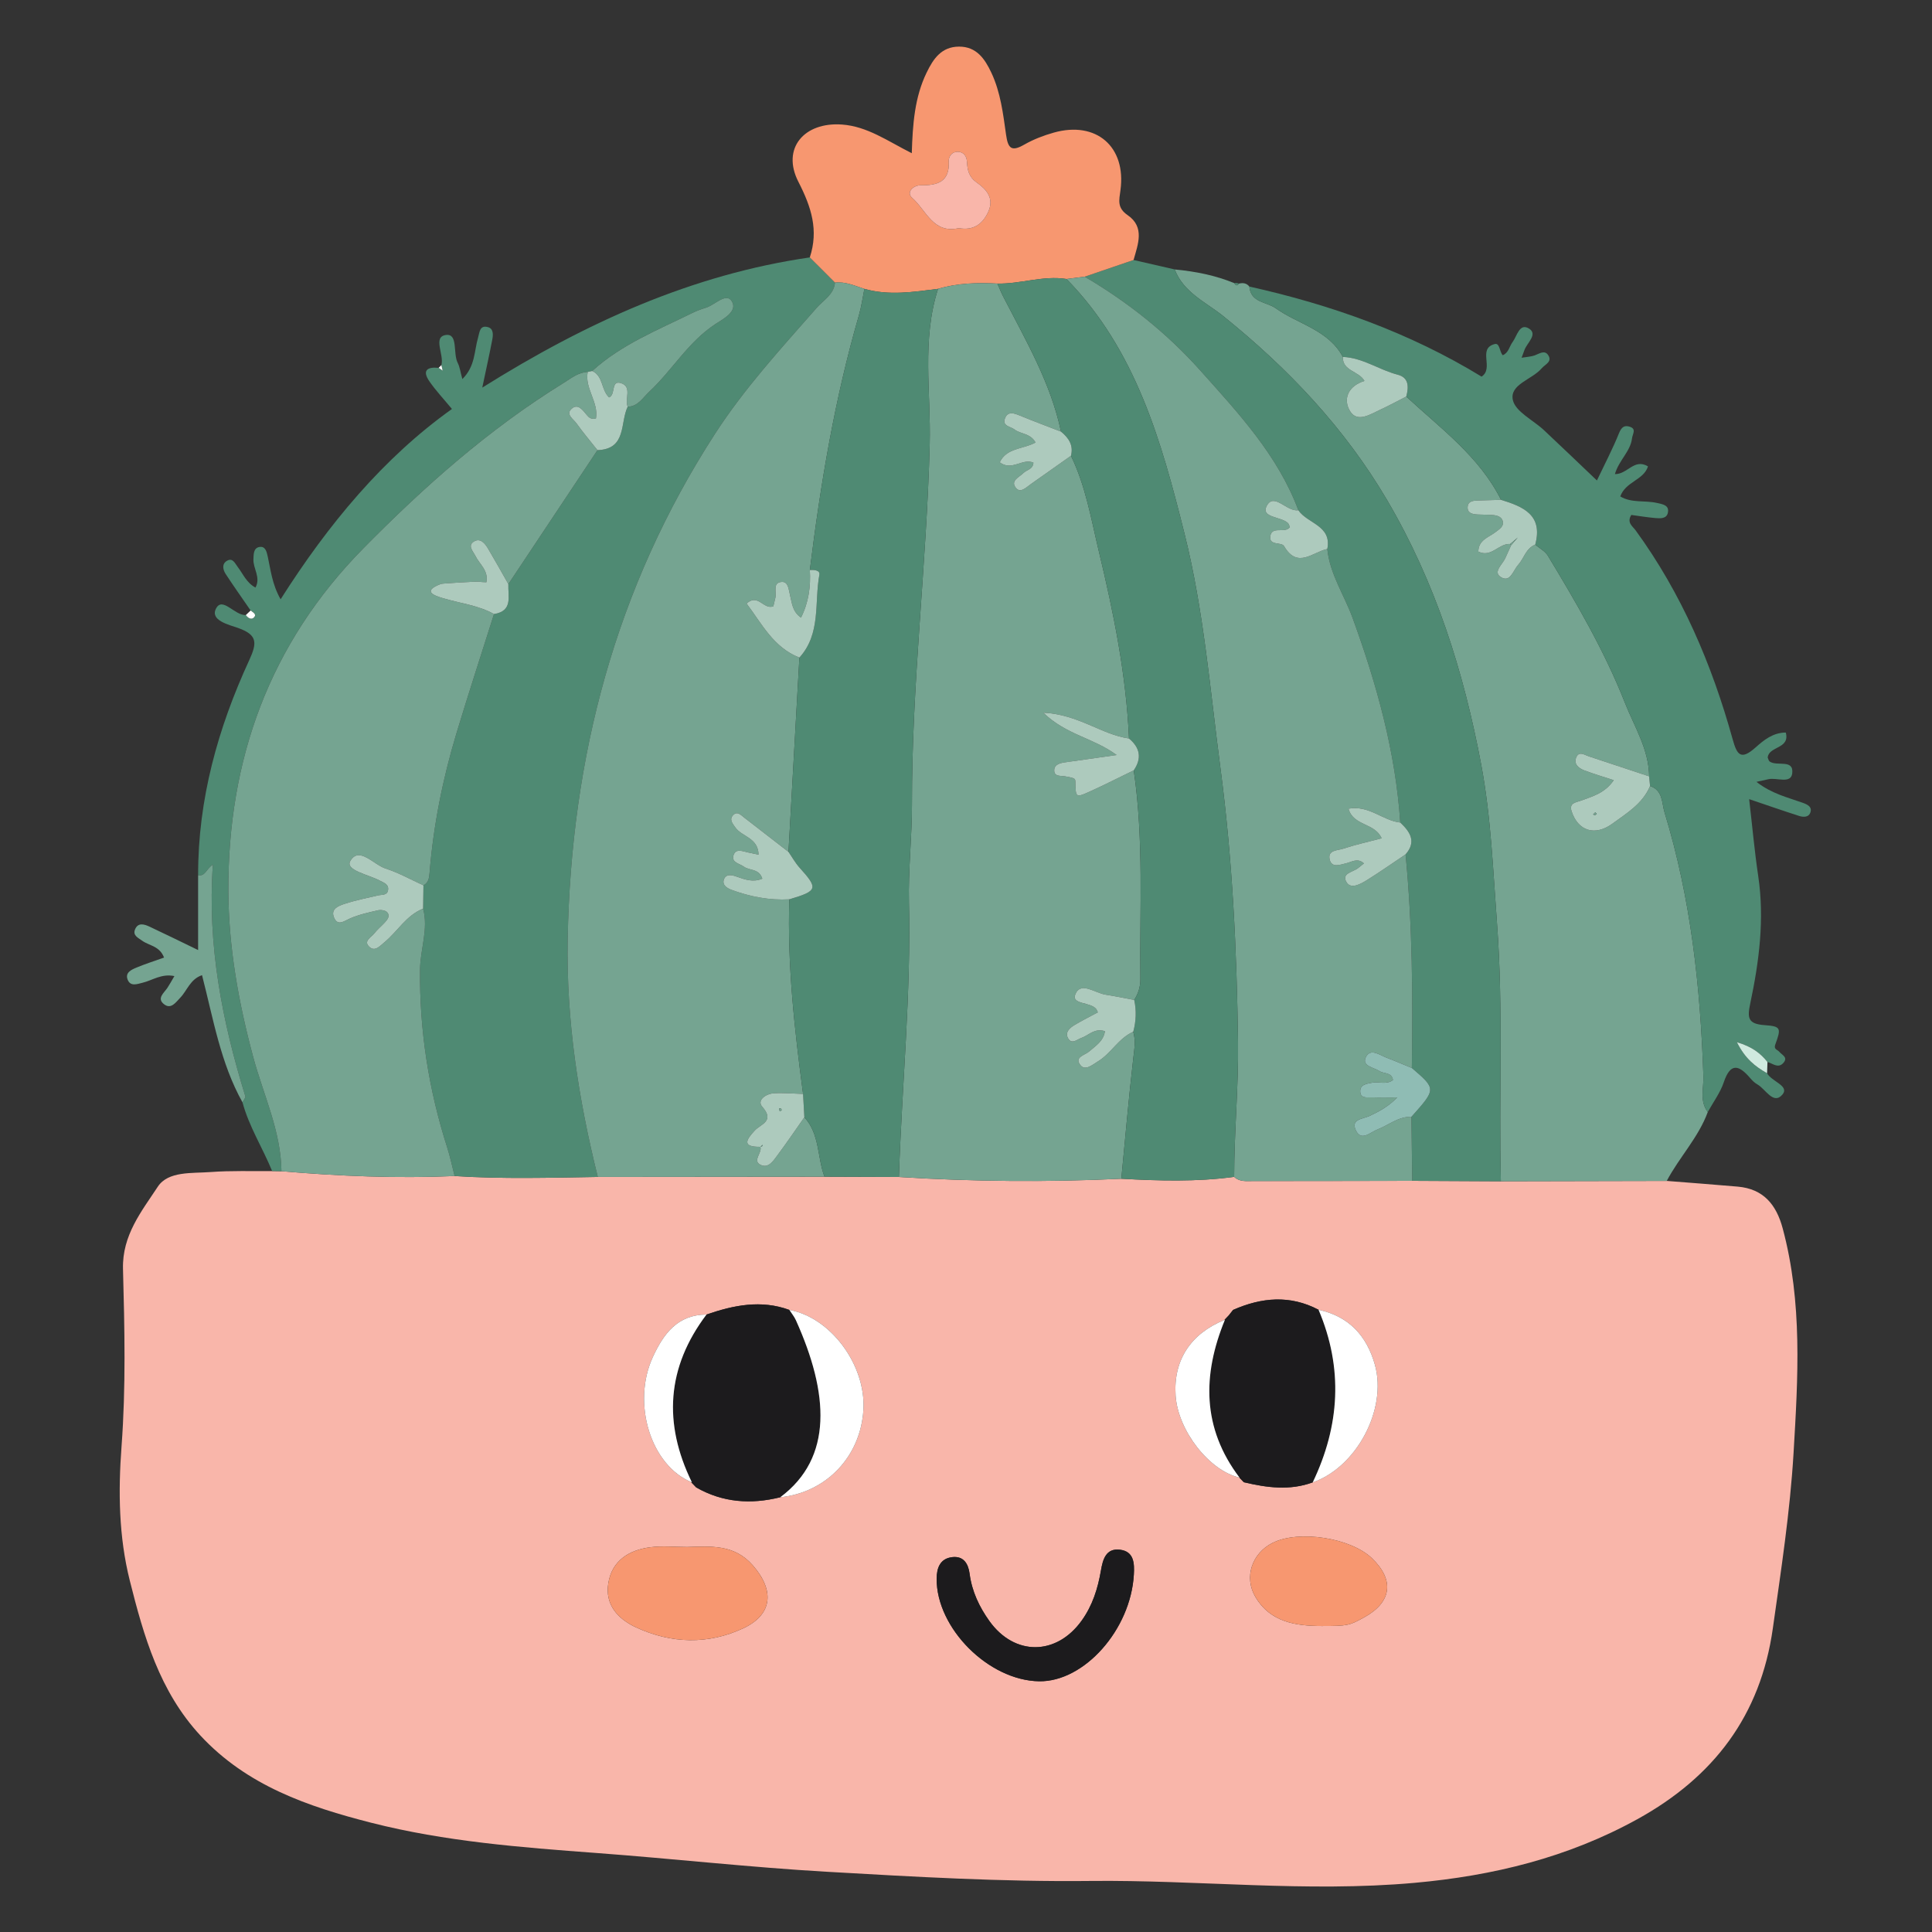 <?xml version="1.0" encoding="utf-8"?>
<!-- Generator: Adobe Illustrator 16.0.0, SVG Export Plug-In . SVG Version: 6.00 Build 0)  -->
<!DOCTYPE svg PUBLIC "-//W3C//DTD SVG 1.1//EN" "http://www.w3.org/Graphics/SVG/1.1/DTD/svg11.dtd">
<svg version="1.1" id="Layer_1" xmlns="http://www.w3.org/2000/svg" xmlns:xlink="http://www.w3.org/1999/xlink" x="0px" y="0px"
	 width="928px" height="928px" viewBox="0 0 928 928" enable-background="new 0 0 928 928" xml:space="preserve">
<rect x="0" y="0" width="928" height="928" fill="#333333" stroke="none"/>
<path fill-rule="evenodd" clip-rule="evenodd" fill="#F9B6AA" d="M800.585,567.234c11.374,0.908,22.753,1.738,34.116,2.739
	c12.313,1.092,18.504,8.604,21.574,20.024c9.581,35.636,7.371,71.714,5.224,107.944c-1.682,28.313-6.001,56.225-9.954,84.229
	c-5.905,41.847-28.376,71.397-65.074,91.646c-33.438,18.45-69.256,27.163-106.9,30.561c-52.049,4.699-103.997-1.464-156.025-0.893
	c-42.108,0.464-84.289-1.999-126.368-4.415c-36.874-2.121-73.627-6.261-110.473-9.001c-36.466-2.711-72.956-5.5-108.465-14.564
	c-30.304-7.741-59.647-17.789-81.984-41.881c-19.647-21.197-27.23-47.781-33.926-74.465c-5.258-20.959-5.592-42.501-3.954-64.417
	c2.114-28.281,1.467-56.837,0.7-85.241c-0.436-16.192,8.958-27.701,16.721-39.501c4.973-7.555,16.421-6.358,25.327-7.027
	c9.823-0.738,19.731-0.362,29.604-0.468c1.484,0.024,2.972,0.05,4.457,0.07c27.683,2.356,55.398,3.527,83.184,2.314
	c22.917,1.474,45.849,0.796,68.777,0.436c36.287-0.038,72.576-0.073,108.87-0.108c11.919,0.042,23.842,0.085,35.766,0.131
	c35.594,2.222,71.205,2.542,106.83,0.844c18.085,0.999,36.166,1.537,54.195-0.908c2.567,2.47,5.855,2.009,8.926,2.013
	c25.538,0.014,51.073-0.061,76.607-0.105c14.188,0.073,28.376,0.141,42.567,0.214C747.463,567.347,774.023,567.287,800.585,567.234z
	 M590.58,631.426c-0.829,0.876-1.659,1.749-2.49,2.624l0.285-0.13c-16.526,6.653-24.834,19.449-23.688,36.469
	c1.132,16.802,16.165,36.068,30.694,39.343l-0.243-0.169c0.771,0.802,1.537,1.601,2.308,2.398
	c11.029,2.61,22.056,4.126,33.096,0.063c21.005-7.234,35.839-35.076,29.879-56.432c-3.897-13.953-12.49-23.344-27.079-26.475
	c-13.699-7.213-27.381-5.954-41.053,0.075c-0.636,0.805-1.272,1.603-1.905,2.404L590.58,631.426z M331.973,711.923
	c0.809,0.84,1.621,1.685,2.431,2.528c12.781,7.319,26.318,8.22,40.37,4.731c22.207-2.27,38.702-19.676,39.955-42.161
	c1.192-21.447-15.768-44.252-35.569-47.828c-13.586-4.984-26.744-2.28-39.803,2.215c-13.924,0.061-20.635,9.285-25.767,20.402
	c-10.287,22.299-0.911,52.294,18.757,60.204L331.973,711.923z M329.989,743.07c-5.916,0-11.913-0.63-17.73,0.134
	c-10.14,1.336-18.25,6.404-20.051,17.132c-1.749,10.449,4.583,17.329,13.39,21.384c16.907,7.787,34.422,8.305,51.304,0.457
	c14.357-6.672,15.194-18.31,4.671-30.316C352.611,741.632,341.371,742.775,329.989,743.07z M499.082,807.57
	c21.665,0.359,44.035-24.771,45.543-51.24c0.303-5.325,0.145-11.093-6.611-11.951c-6.845-0.865-8.308,4.769-9.205,9.999
	c-1.487,8.67-4.055,16.836-9.273,24.089c-12.11,16.833-32.211,17.04-44.296,0.176c-4.863-6.792-8.409-14.272-9.506-22.731
	c-0.626-4.821-2.902-8.606-8.333-7.977c-5.775,0.676-7.47,5.082-7.502,10.341C449.754,782.044,474.821,807.17,499.082,807.57z
	 M634.894,781.021c12.468-0.021,13.146-0.159,20.489-4.231c13.169-7.301,14.499-17.916,3.553-28.366
	c-10.273-9.813-35.178-13.628-47.716-7.314c-9.81,4.938-13.848,16.424-8.188,25.994C610.14,779.117,622.253,780.999,634.894,781.021
	z"/>
<path fill-rule="evenodd" clip-rule="evenodd" fill="#4F8A73" d="M287.143,565.324c-22.928,0.36-45.86,1.038-68.777-0.436
	c-1.167-4.54-2.107-9.154-3.535-13.611c-8.919-27.849-13.389-56.373-13.077-85.61c0.103-9.753,4.112-19.313,1.492-29.214
	c0.049-3.728,0.098-7.456,0.151-11.188c2.444-1.287,2.733-3.556,2.934-6.004c1.85-22.798,6.31-45.121,12.904-66.987
	c5.786-19.176,12.018-38.221,18.054-57.323c9.271-1.466,6.637-8.624,6.893-14.402c14.266-21.44,28.535-42.885,42.8-64.325
	c14.157-0.467,10.763-13.147,14.511-20.853c4.988-0.148,7.232-4.298,10.306-7.165c11.128-10.372,18.782-24.061,31.942-32.618
	c3.693-2.402,10.896-6.12,7.678-11.03c-2.715-4.136-8.097,1.97-12.373,3.253c-2.237,0.672-4.457,1.512-6.556,2.542
	c-16.643,8.185-34.025,15.103-48.037,27.835c-0.714,0.183-1.432,0.334-2.156,0.454c-4.598,0.197-7.938,3.032-11.624,5.311
	c-35.738,22.073-66.78,49.616-96.201,79.49c-45.114,45.818-64.989,101.417-64.786,164.349c0.088,26.903,4.864,53.718,11.973,80.067
	c4.882,18.1,13.298,35.438,13.523,54.713c-1.484-0.021-2.972-0.046-4.457-0.07c-4.547-11.1-11.1-21.332-14.251-33.025
	c0.475-1.003,1.586-2.201,1.344-2.982c-11.072-35.953-18.29-72.471-15.56-111.198c-3.24,2.036-3.62,5.764-7.094,5.085
	c-0.063-36.417,9.507-70.663,24.592-103.376c3.858-8.367,3.795-12.081-5.346-15.355c-4.4-1.572-13.727-3.623-10.593-9.447
	c3.084-5.733,8.926,3.517,14.272,3.221c0.991,1.421,2.655,2.388,3.848,1.189c1.579-1.583-0.471-2.469-1.551-3.373
	c-4.006-5.82-8.093-11.589-11.965-17.498c-1.347-2.054-1.962-4.812,0.507-6.317c2.852-1.737,3.917,1.147,5.307,2.962
	c2.568,3.362,4.186,7.572,8.483,9.837c2.655-4.906-1.188-9.109-0.988-13.583c0.113-2.434,0.011-5.3,2.722-5.877
	c3.011-0.644,3.64,2.244,4.15,4.541c1.435,6.444,2.015,13.13,6.18,20.562c22.903-36.086,49.391-67.961,82.308-91.424
	c-4.013-4.857-7.759-8.817-10.822-13.25c-3.637-5.254-1.073-7.062,4.428-6.506c0.644,0.439,1.284,0.886,1.923,1.326
	c-0.204-0.879-0.408-1.762-0.612-2.645c1.436-4.977-4.28-13.551,2.153-14.459c5.997-0.844,3.327,8.821,5.688,13.39
	c1.009,1.952,1.269,4.291,2.237,7.779c6.271-6.187,5.659-13.537,7.544-19.896c0.735-2.483,0.707-6.134,4.699-5.065
	c2.817,0.753,2.554,3.749,2.121,6.025c-1.294,6.837-2.82,13.629-4.801,23.041c49.976-31.31,100.798-54.34,157.333-62.542
	c4.031,4.031,8.065,8.065,12.099,12.092c-0.57,5.778-5.521,8.384-8.835,12.162c-17.097,19.499-34.598,38.502-48.821,60.502
	c-47.805,73.955-69.126,155.271-70.744,242.64C271.953,489.932,277.802,527.801,287.143,565.324z"/>
<path fill-rule="evenodd" clip-rule="evenodd" fill="#75A491" d="M800.585,567.234c-26.562,0.053-53.122,0.112-79.681,0.169
	c-1.017-41.319,1.256-82.628-1.854-123.996c-1.913-25.433-2.849-50.862-7.559-76.005c-8.381-44.742-21.985-87.619-45.156-127.071
	c-20.371-34.679-47.488-63.273-78.717-88.453c-8.287-6.679-19.13-11.332-23.365-22.457c9.842,0.928,19.465,2.813,28.648,6.587
	c0.629,1.132,1.332,1.484,2.194,0.218c1.935-0.468,3.679-0.264,5.008,1.414c0.673,7.797,8.249,7.273,12.711,10.453
	c10.799,7.695,25.254,10.33,32.207,23.343c-0.253,6.862,7.618,6.644,10.36,11.537c-7.931,2.437-10.407,8.821-6.899,14.529
	c3.496,5.694,9.721,1.505,14.522-0.725c4.224-1.962,8.321-4.185,12.472-6.295c16.513,15.307,35.059,28.749,45.529,49.602
	c-3.535,0.095-7.073,0.169-10.608,0.302c-2.37,0.084-5.24,0.057-5.441,3.134c-0.199,3.088,2.52,3.489,4.956,3.612
	c1.967,0.102,3.936,0.07,5.901,0.168c2.402,0.124,5.171,0.38,5.969,2.888c0.845,2.659-1.744,4.087-3.556,5.479
	c-3.273,2.515-8.036,3.662-8.142,9.26c6.207,3.138,9.883-4.041,15.292-3.625c0.007,0.007,0.514,0.513,0.514,0.513
	c-0.956,2.107-1.931,4.207-2.873,6.324c-1.322,2.965-5.969,6.549-2.217,8.983c4.623,2.996,5.931-3.046,8.389-5.765
	c2.863-3.162,3.729-8.001,8.227-9.756c2.055,1.751,4.734,3.123,6.061,5.314c13.776,22.777,27.208,45.769,37.003,70.61
	c4.556,11.546,11.512,22.358,11.656,35.372c-9.657-3.204-19.31-6.433-28.978-9.602c-2.068-0.679-4.71-2.691-6.031,0.475
	c-1.344,3.204,1.125,5.223,3.815,6.247c4.534,1.724,9.2,3.088,14.199,4.73c-4.334,6.278-10.127,7.713-15.563,9.76
	c-2.441,0.918-6.032,1.037-4.703,5.131c3.074,9.489,11.182,12.141,19.622,5.982c6.908-5.037,14.526-9.584,18.086-18.064
	c6.228,2.037,5.56,8.121,6.946,12.655c12.627,41.291,17.241,83.785,18.669,126.757c0.193,5.734-1.956,11.879,2.103,17.178
	C815.783,546.402,806.613,555.878,800.585,567.234z"/>
<path fill-rule="evenodd" clip-rule="evenodd" fill="#4F8A73" d="M564.254,129.422c4.235,11.125,15.078,15.778,23.365,22.457
	c31.229,25.18,58.346,53.774,78.717,88.453c23.171,39.452,36.775,82.329,45.156,127.071c4.71,25.144,5.646,50.573,7.559,76.005
	c3.109,41.368,0.837,82.677,1.854,123.996c-14.191-0.073-28.38-0.141-42.567-0.214c-0.131-10.253-0.257-20.509-0.387-30.761
	c11.943-13.365,11.943-13.365,0.2-23.442c0.471-34.243,0.33-68.464-3.015-102.591c5.378-6.138,2.166-10.848-2.554-15.3
	c-2.269-34.003-11.289-66.41-22.882-98.261c-4.027-11.058-10.945-21.061-12.151-33.146c2.25-11.354-9.62-12.159-13.914-18.627
	c-9.862-26.428-28.764-46.584-47.045-67.051c-16.056-17.969-34.777-32.878-55.582-45.11c7.826-2.673,15.651-5.346,23.477-8.016
	C551.076,126.394,557.667,127.909,564.254,129.422z"/>
<path fill-rule="evenodd" clip-rule="evenodd" fill="#4F8A73" d="M792.137,372.899c-0.145-13.013-7.101-23.825-11.656-35.372
	c-9.795-24.842-23.227-47.833-37.003-70.61c-1.326-2.191-4.006-3.563-6.061-5.314c3.869-14.297-5.824-18.251-16.41-21.518
	c-10.471-20.853-29.017-34.295-45.526-49.602c1.192-4.505,1.348-9.095-4.076-10.492c-8.986-2.321-16.805-8.156-26.382-8.554
	c-6.953-13.014-21.408-15.648-32.207-23.343c-4.462-3.179-12.038-2.655-12.711-10.453c39.42,8.793,77.079,22.189,111.543,43.268
	c6.151-4.076-2.139-13.46,6.334-15.655c2.44-0.629,2.233,3.696,3.837,5.374c2.85-1.182,3.159-4.242,4.738-6.355
	c2.156-2.887,3.295-9.327,7.902-6.429c4.288,2.694-0.876,6.774-2.177,10.175c-0.366,0.964-0.718,1.931-1.413,3.813
	c2.624-0.443,4.571-0.492,6.302-1.128c2.205-0.813,4.685-2.67,6.388-0.236c2.297,3.278-1.383,4.499-3.057,6.465
	c-4.594,5.398-15.45,7.667-13.844,15.173c1.211,5.641,9.771,9.658,14.948,14.515c8.294,7.78,16.495,15.658,25.439,24.166
	c3.823-8.043,7.604-15.218,10.611-22.707c1.157-2.88,2.532-3.908,5.064-3.141c3.489,1.055,1.445,3.443,1.182,5.648
	c-0.767,6.313-6.274,10.436-8.216,17.143c6.138,0.092,9.183-7.681,15.896-3.718c-2.078,6.648-10.752,7.271-13.318,14.442
	c5.438,3.277,11.866,1.793,17.638,3.137c2.607,0.609,6.093,0.981,5.199,4.83c-0.651,2.799-3.676,2.624-5.997,2.42
	c-3.883-0.341-7.741-0.988-11.532-1.492c-2.339,3.676,0.664,5.48,2.032,7.351c22.155,30.398,36.648,64.37,46.634,100.372
	c2.135,7.696,3.985,10.22,11.075,3.904c3.757-3.348,8.237-7.098,14.456-7.105c2.131,7.938-8.192,6.451-8.688,12.008
	c0.299,0.64,0.425,1.516,0.922,1.882c3.457,2.532,11.677-1.351,10.864,5.69c-0.605,5.227-7.415,1.959-11.382,2.817
	c-1.477,0.32-2.954,0.651-5.808,1.284c7.31,5.712,14.97,7.457,22.235,10.056c2.249,0.805,4.802,1.973,3.55,4.959
	c-0.862,2.061-3.373,1.966-5.205,1.379c-7.806-2.497-15.542-5.202-24.082-8.093c1.498,12.894,2.574,24.976,4.357,36.951
	c3.074,20.681,0.447,41.003-3.813,61.114c-1.488,7.023-1.188,9.911,6.873,10.488c7.938,0.569,8.012,1.438,5.127,9.324
	c-0.851,2.327,1.063,2.451,1.854,3.4c1.371,1.649,4.502,2.74,1.976,5.49c-2.515,2.74-5.074,0.145-7.586-0.506
	c-3.338-4.203-7.352-7.33-14.67-9.515c3.918,7.929,8.855,11.744,14.483,14.909c2.097,3.939,10.833,6.039,7.46,10.15
	c-4.386,5.339-8.159-2.602-12.176-4.821c-1.33-0.735-2.48-1.931-3.489-3.105c-5.378-6.265-9.401-7.341-12.574,2.086
	c-1.702,5.067-5.078,9.573-7.699,14.331c-4.059-5.299-1.909-11.443-2.103-17.178c-1.428-42.972-6.042-85.466-18.669-126.757
	c-1.387-4.534-0.719-10.618-6.953-12.651C792.429,376.008,792.281,374.454,792.137,372.899z"/>
<path fill-rule="evenodd" clip-rule="evenodd" fill="#F79770" d="M544.484,124.885c-7.825,2.669-15.65,5.342-23.473,8.019
	c-2.905,0.37-5.817,0.736-8.729,1.102c-11.237-1.787-22.077,2.455-33.216,2.202c-9.613-0.489-19.165-0.26-28.489,2.539
	c-11.79,1.495-23.583,3.352-35.375,0.018c-4.607-1.491-9.085-3.57-14.125-3.028c-4.034-4.027-8.068-8.062-12.099-12.092
	c4.287-13.073,0.784-24.089-5.49-36.332c-8.216-16.027,2.765-28.802,20.941-27.493c12.211,0.883,21.936,7.948,33.529,13.77
	c0.433-13.988,1.361-26.797,7.104-38.667c3.268-6.764,7.175-12.482,15.553-12.531c8.455-0.049,12.447,5.898,15.574,12.549
	c4.432,9.415,5.635,19.71,7.062,29.808c0.942,6.647,2.652,8.199,8.741,4.716c4.403-2.518,9.299-4.4,14.197-5.775
	c20.344-5.708,34.845,6.725,32.01,27.638c-0.664,4.906-1.69,8.479,3.454,12.021C549.958,109.061,546.631,117.267,544.484,124.885z
	 M460.535,109.589c6.844,1.241,11.385-1.748,14.17-7.889c2.961-6.531-0.95-10.801-5.469-13.967
	c-3.854-2.698-4.552-5.947-4.766-10.009c-0.13-2.501-1.435-4.685-4.238-4.818c-2.855-0.137-4.621,2.082-4.502,4.467
	c0.5,9.974-5.3,11.722-13.534,11.62c-3.344-0.039-7.203,3.303-4.009,6.099C444.855,100.926,448.235,112.431,460.535,109.589z"/>
<path fill-rule="evenodd" clip-rule="evenodd" fill="#75A491" d="M95.164,420.384c3.475,0.679,3.854-3.049,7.094-5.085
	c-2.73,38.727,4.488,75.245,15.56,111.198c0.243,0.781-0.869,1.979-1.344,2.982c-10.523-18.831-13.991-39.955-19.432-61.079
	c-5.705,1.942-7.111,7.348-10.436,10.806c-2.152,2.24-4.438,5.726-7.758,3.2c-3.732-2.835-0.081-5.445,1.576-7.932
	c1.048-1.576,1.941-3.253,3.345-5.634c-6.222-1.281-10.492,2.039-15.19,3.172c-2.617,0.627-5.845,2.001-7.235-1.383
	c-1.421-3.467,1.804-4.87,4.288-5.901c4.245-1.765,8.645-3.158,13.165-4.776c-2.096-5.584-7.161-5.669-10.499-8.096
	c-1.896-1.378-4.572-2.49-3.471-5.325c1.385-3.57,4.427-2.634,6.985-1.442c7.382,3.447,14.684,7.063,23.354,11.254
	C95.164,443.111,95.164,431.748,95.164,420.384z"/>
<path fill-rule="evenodd" clip-rule="evenodd" fill="#D0EADF" d="M848.78,515.508c-5.628-3.165-10.565-6.98-14.483-14.909
	c7.318,2.185,11.332,5.312,14.67,9.515C848.907,511.906,848.844,513.707,848.78,515.508z"/>
<path fill-rule="evenodd" clip-rule="evenodd" fill="#4F8A73" d="M595.097,136.228c-0.862,1.266-1.565,0.914-2.194-0.218
	C593.658,135.848,594.39,135.921,595.097,136.228z"/>
<path fill-rule="evenodd" clip-rule="evenodd" fill="#75A491" d="M450.578,138.749c9.324-2.803,18.875-3.031,28.489-2.542
	c0.946,2.114,1.797,4.277,2.855,6.338c10.773,20.937,22.77,41.347,27.715,64.778c-6.595-2.557-13.221-5.029-19.763-7.713
	c-2.754-1.129-5.648-2.206-7.08,1.171c-1.659,3.921,2.585,4.016,4.534,5.521c2.944,2.279,7.614,1.745,10.059,6.229
	c-5.768,3.268-13.903,2.483-17.185,9.532c5.814,4.403,10.949-2.146,16.187,0.168c-0.229,3.285-3.25,3.401-4.826,4.984
	c-2.008,2.019-6.408,3.679-3.57,7.168c2.17,2.659,4.952-0.303,7.145-1.847c6.436-4.523,12.851-9.071,19.273-13.608
	c7.077,14.508,9.672,30.381,13.382,45.835c7.105,29.586,13.172,59.408,14.501,89.955c-13.195-1.85-24.18-11.579-41.178-12.398
	c11.174,10.794,24.04,12.04,35.238,20.34c-9.616,1.364-17.167,2.444-24.723,3.499c-2.423,0.341-5.148,1.013-5.247,3.704
	c-0.124,3.337,3.061,2.631,5.255,3.039c4.878,0.911,4.864,0.975,4.902,2.944c0.145,7.217,0.222,7.383,6.774,4.424
	c7.168-3.235,14.178-6.823,21.254-10.255c4.913,33.293,2.8,66.811,3.19,100.249c0.045,3.715-1.01,6.974-2.962,10.034
	c-4.601-0.854-9.19-1.828-13.812-2.532c-4.987-0.768-11.843-6.485-14.448-0.242c-2.16,5.17,7.368,3.573,10.098,7.267
	c0.204,0.274,0.306,0.626,0.692,1.467c-3.722,2.008-7.551,3.911-11.209,6.101c-2.424,1.453-4.847,3.648-2.923,6.639
	c1.755,2.721,4.15,0.267,6.215-0.44c3.507-1.192,6.25-4.863,11.325-3.243c-0.714,4.864-4.522,7.045-7.597,9.756
	c-2.064,1.83-7.253,2.607-4.214,6.519c2.336,3,5.859-0.215,8.374-1.72c6.409-3.838,9.943-11.188,17.037-14.28
	c1.263,4.231,0.524,8.35,0.025,12.676c-2.23,19.274-3.888,38.608-5.754,57.924c-35.625,1.702-71.236,1.382-106.83-0.844
	c1.449-43.982,5.856-87.841,4.818-131.938c-0.369-15.669,1.484-31.513,1.449-47.045c-0.126-57.86,7.07-115.281,8.526-173.043
	C447.198,188.548,442.664,163.2,450.578,138.749z"/>
<path fill-rule="evenodd" clip-rule="evenodd" fill="#75A491" d="M401.077,135.735c5.04-0.542,9.518,1.537,14.125,3.028
	c-0.865,4.217-1.435,8.519-2.631,12.644c-11.628,40.081-18.458,81.081-23.575,122.41c0.457,7.819-0.496,15.338-4.249,22.862
	c-4.238-2.986-4.319-7.101-5.244-10.682c-0.7-2.697-0.777-6.598-3.882-6.479c-4.699,0.183-2.522,4.772-3.166,7.53
	c-0.337,1.453-0.686,2.902-0.992,4.186c-4.804,1.73-7.256-6.373-12.862-1.343c7.333,9.7,12.848,21.054,25.376,25.971
	c-1.751,31.105-3.5,62.21-5.248,93.316c-7.112-5.512-14.22-11.022-21.335-16.531c-1.509-1.167-3.18-3.053-5.058-1.309
	c-2.311,2.149-0.479,4.214,0.904,6.17c3.133,4.427,10.923,4.825,11.125,13.009c-2.096-0.439-3.528-0.742-4.956-1.041
	c-2.599-0.542-5.997-2.152-7.098,1.354c-1.09,3.467,2.902,3.921,5.008,5.458c2.712,1.973,7.313,0.833,8.839,5.761
	c-4.393,1.85-8.275,0.447-12.274-0.967c-2.139-0.759-5.061-1.551-6.134,1.252c-1.069,2.796,1.551,4.326,3.708,5.117
	c8.919,3.257,18.12,5.076,27.683,4.52c-1.02,31.387,2.482,62.451,6.595,93.475c-4.667-0.141-9.353-0.584-13.991-0.316
	c-3.837,0.218-8.357,3.349-5.614,6.461c6.148,6.975-0.731,8.347-3.577,11.399c-4.263,4.568-6.243,7.967,2.684,7.864l0.01,0.011
	c0.862,2.937-3.819,6.482-0.133,8.521c3.911,2.16,6.352-1.835,8.396-4.582c4.424-5.94,8.582-12.085,12.852-18.149
	c7.428,8.097,6.137,19.137,9.651,28.56c-36.293,0.035-72.583,0.07-108.87,0.108c-9.341-37.523-15.19-75.393-14.466-114.285
	c1.618-87.369,22.939-168.686,70.744-242.64c14.224-22,31.725-41.003,48.821-60.502C395.556,144.12,400.507,141.514,401.077,135.735
	z"/>
<path fill-rule="evenodd" clip-rule="evenodd" fill="#75A491" d="M286.981,216.225c-14.266,21.44-28.534,42.885-42.8,64.325
	c-3.253-5.708-6.447-11.456-9.795-17.107c-1.438-2.43-3.651-5.09-6.552-3.451c-3.563,2.016-0.535,4.861,0.531,7.052
	c1.942,3.999,6.349,6.936,5.269,12.623c-1.304-0.084-2.406-0.031-3.446-0.256c-0.908-0.19-17.811,0.84-18.36,1.051
	c-9.348,3.56-3.19,5.617,0.911,6.855c8.206,2.476,16.896,3.365,24.55,7.635c-6.036,19.102-12.268,38.147-18.054,57.323
	c-6.595,21.866-11.055,44.189-12.904,66.987c-0.201,2.448-0.489,4.717-2.93,6.004c-6.035-2.743-11.898-6.049-18.176-8.069
	c-5.779-1.86-12.81-10.927-16.984-3.59c-2.5,4.403,8.751,6.496,14.019,9.299c2.079,1.105,4.71,1.812,4.105,4.815
	c-0.493,2.461-2.997,1.952-4.833,2.384c-5.35,1.256-10.766,2.322-15.971,4.031c-2.792,0.915-6.809,2.339-5.167,6.458
	c1.754,4.389,4.66,1.934,7.695,0.594c4.259-1.881,8.926-2.902,13.499-3.946c1.361-0.313,3.545,0.024,4.365,0.942
	c1.604,1.801,0.109,3.605-1.259,5.065c-1.625,1.723-3.479,3.26-4.924,5.117c-1.488,1.913-5.505,3.714-2.206,6.573
	c2.609,2.265,4.977-0.594,7.083-2.332c6.341-5.223,10.499-12.957,18.599-16.155c2.621,9.901-1.389,19.46-1.492,29.214
	c-0.313,29.237,4.157,57.762,13.077,85.61c1.428,4.457,2.368,9.071,3.535,13.611c-27.786,1.213-55.5,0.042-83.184-2.314
	c-0.225-19.274-8.642-36.613-13.523-54.713c-7.108-26.35-11.885-53.164-11.973-80.067c-0.204-62.932,19.671-118.53,64.786-164.349
	c29.421-29.874,60.463-57.417,96.201-79.49c3.686-2.279,7.026-5.114,11.624-5.311c-1.562,7.903,5.335,14.533,3.956,22.341
	c-2.363,0.594-3.376-0.439-4.435-1.695c-1.977-2.353-4.351-5.846-7.492-2.718c-2.582,2.563,1.167,4.801,2.592,6.802
	C280.074,207.798,283.605,211.955,286.981,216.225z"/>
<path fill-rule="evenodd" clip-rule="evenodd" fill="#75A491" d="M512.282,134.005c2.912-0.366,5.824-0.731,8.729-1.102
	c20.801,12.229,39.522,27.139,55.578,45.107c18.281,20.467,37.183,40.623,47.045,67.051c-5.539,0.939-11.695-8.793-15.208-2.036
	c-2.944,5.652,6.81,5.051,10.171,8.177c0.507,0.471,0.665,1.308,0.988,1.991c-2.402,3.292-8.746-0.866-9.446,4.459
	c-0.603,4.576,5.413,2.561,6.64,4.671c6.454,11.11,13.767,2.796,20.77,1.365c1.206,12.084,8.124,22.087,12.151,33.146
	c11.593,31.851,20.613,64.258,22.893,98.254c-8.335-0.875-14.979-8.458-24.869-6.654c2.311,8.402,12.65,6.7,15.915,14.23
	c-6.588,1.738-12.624,3.056-18.455,4.994c-2.613,0.865-7.509,0.563-6.523,5.076c0.949,4.333,4.906,2.62,7.881,1.945
	c2.755-0.626,5.48-2.765,8.607,0.024c-1.115,0.897-1.98,1.618-2.87,2.308c-2.469,1.917-8.294,2.476-5.371,6.929
	c2.136,3.246,6.683,0.654,9.638-1.182c6.316-3.929,12.408-8.22,18.591-12.362c3.345,34.126,3.485,68.348,3.015,102.591
	c-3.982-1.633-7.936-3.345-11.955-4.867c-3.45-1.306-8.058-4.974-10.213-0.169c-1.875,4.167,3.942,4.758,6.688,6.556
	c2.107,1.382,5.758,0.384,6.426,4.256c-3.119,2.385-6.752,0.688-10.056,1.305c-2.757,0.514-5.996,0.921-5.655,4.533
	c0.307,3.222,3.524,2.413,5.709,2.494c4.002,0.144,8.015,0.043,12.021,0.043c-4.253,4.41-8.701,6.734-13.246,8.873
	c-3.264,1.537-9.345,1.506-6.517,7.111c2.62,5.205,6.844,0.718,10.186-0.56c5.455-2.089,10.115-6.285,16.411-6.133
	c0.13,10.252,0.256,20.508,0.387,30.761c-25.534,0.045-51.069,0.119-76.607,0.105c-3.07-0.004-6.358,0.457-8.926-2.013
	c0.006-21.622,2.146-43.289,1.859-64.778c-0.583-43.869-2.655-87.738-8.43-131.411c-4.98-37.651-7.994-75.614-17.224-112.538
	C557.928,212.19,545.674,168.142,512.282,134.005z"/>
<path fill-rule="evenodd" clip-rule="evenodd" fill="#4F8A73" d="M385.736,525.447c-4.112-31.023-7.615-62.087-6.592-93.471
	c13.675-4.069,13.981-5.156,4.893-15.236c-2.047-2.272-3.553-5.029-5.308-7.562c1.748-31.106,3.496-62.211,5.248-93.313
	c10.477-11.501,7.104-26.41,9.602-39.85c0.394-2.106-2.56-2.384-4.583-2.198c5.117-41.33,11.947-82.329,23.575-122.41
	c1.196-4.125,1.766-8.427,2.631-12.644c11.793,3.334,23.586,1.478,35.375-0.018c-7.914,24.455-3.38,49.803-4.006,74.57
	c-1.456,57.762-8.652,115.183-8.526,173.043c0.035,15.532-1.818,31.376-1.449,47.045c1.038,44.098-3.37,87.956-4.818,131.938
	c-11.923-0.042-23.846-0.085-35.766-0.127c-3.514-9.423-2.223-20.463-9.651-28.56C386.154,532.918,385.947,529.183,385.736,525.447z
	"/>
<path fill-rule="evenodd" clip-rule="evenodd" fill="#4F8A73" d="M512.282,134.005c33.392,34.137,45.646,78.186,56.728,122.551
	c9.229,36.923,12.243,74.887,17.224,112.538c5.774,43.672,7.847,87.542,8.43,131.411c0.286,21.489-1.854,43.156-1.859,64.778
	c-18.029,2.445-36.11,1.907-54.195,0.908c1.866-19.319,3.523-38.653,5.754-57.928c0.499-4.326,1.237-8.444-0.019-12.672
	c1.354-5.058,1.579-10.157,0.454-15.293c1.952-3.061,3.007-6.319,2.962-10.034c-0.391-33.438,1.723-66.956-3.18-100.245
	c3.978-5.807,3.025-10.878-2.287-15.299c-1.329-30.546-7.396-60.368-14.501-89.955c-3.71-15.454-6.305-31.327-13.379-45.835
	c1.312-5.064-1.093-8.599-4.776-11.606c-4.945-23.431-16.941-43.841-27.715-64.778c-1.059-2.061-1.909-4.224-2.855-6.338
	C490.205,136.459,501.045,132.218,512.282,134.005z"/>
<path fill-rule="evenodd" clip-rule="evenodd" fill="#1C1B1D" d="M374.773,719.183c-14.051,3.488-27.588,2.588-40.37-4.731
	c-0.81-0.844-1.622-1.688-2.431-2.528l0.373,0.092c-13.84-28.278-12.169-55.201,7.009-80.606
	c13.059-4.495,26.217-7.199,39.803-2.215c1.056,1.646,2.343,3.189,3.138,4.951C398.077,669.164,400.314,700.161,374.773,719.183z"/>
<path fill-rule="evenodd" clip-rule="evenodd" fill="#1C1B1D" d="M592.289,629.193c13.672-6.029,27.354-7.288,41.053-0.07
	c11.912,28.065,10.238,55.676-2.8,82.901c-11.04,4.063-22.066,2.547-33.096-0.06c-0.768-0.802-1.537-1.601-2.308-2.402l0.243,0.169
	c-18.047-23.818-17.892-49.32-7.007-75.812l-0.285,0.13c0.834-0.875,1.661-1.748,2.49-2.62c0-0.004-0.196,0.168-0.193,0.172
	C591.023,630.801,591.653,629.998,592.289,629.193z"/>
<path fill-rule="evenodd" clip-rule="evenodd" fill="#F79770" d="M329.989,743.07c11.381-0.295,22.622-1.438,31.583,8.79
	c10.523,12.007,9.687,23.645-4.671,30.316c-16.882,7.848-34.397,7.33-51.304-0.457c-8.807-4.055-15.138-10.935-13.39-21.384
	c1.801-10.728,9.911-15.796,20.051-17.132C318.076,742.44,324.073,743.07,329.989,743.07z"/>
<path fill-rule="evenodd" clip-rule="evenodd" fill="#1C1B1D" d="M499.082,807.57c-24.261-0.4-49.328-25.526-49.184-49.295
	c0.032-5.259,1.727-9.665,7.502-10.341c5.431-0.63,7.707,3.155,8.333,7.977c1.097,8.459,4.643,15.939,9.506,22.731
	c12.085,16.864,32.186,16.657,44.296-0.176c5.219-7.253,7.786-15.419,9.273-24.089c0.897-5.23,2.36-10.864,9.205-9.999
	c6.756,0.858,6.914,6.626,6.611,11.951C543.117,782.8,520.747,807.93,499.082,807.57z"/>
<path fill-rule="evenodd" clip-rule="evenodd" fill="#F79770" d="M634.894,781.021c-12.641-0.021-24.754-1.903-31.862-13.918
	c-5.659-9.57-1.621-21.057,8.188-25.994c12.538-6.313,37.442-2.498,47.716,7.314c10.946,10.45,9.616,21.065-3.553,28.366
	C648.04,780.861,647.361,780.999,634.894,781.021z"/>
<path fill-rule="evenodd" clip-rule="evenodd" fill="#FFFFFF" d="M374.773,719.183c25.541-19.021,23.304-50.019,7.523-85.038
	c-0.795-1.762-2.082-3.306-3.138-4.951c19.802,3.576,36.762,26.381,35.569,47.828C413.475,699.507,396.98,716.913,374.773,719.183z"
	/>
<path fill-rule="evenodd" clip-rule="evenodd" fill="#FFFFFF" d="M630.542,712.024c13.038-27.226,14.712-54.836,2.8-82.901
	c14.589,3.126,23.182,12.517,27.079,26.47C666.381,676.948,651.547,704.79,630.542,712.024z"/>
<path fill-rule="evenodd" clip-rule="evenodd" fill="#FFFFFF" d="M339.355,631.408c-19.179,25.405-20.849,52.328-7.009,80.606
	c-19.668-7.91-29.044-37.905-18.757-60.204C318.72,640.693,325.431,631.469,339.355,631.408z"/>
<path fill-rule="evenodd" clip-rule="evenodd" fill="#FFFFFF" d="M588.375,633.92c-10.885,26.491-11.04,51.993,7.007,75.812
	c-14.529-3.274-29.563-22.541-30.694-39.343C563.541,653.369,571.849,640.573,588.375,633.92z"/>
<path fill-rule="evenodd" clip-rule="evenodd" fill="#FFFFFF" d="M592.289,629.193c-0.636,0.805-1.266,1.607-1.902,2.408
	C591.017,630.796,591.653,629.998,592.289,629.193z"/>
<path fill-rule="evenodd" clip-rule="evenodd" fill="#FFFFFF" d="M595.139,709.563c0.771,0.802,1.54,1.601,2.308,2.402
	C596.676,711.163,595.909,710.364,595.139,709.563z"/>
<path fill-rule="evenodd" clip-rule="evenodd" fill="#FFFFFF" d="M331.973,711.923c0.809,0.84,1.621,1.685,2.431,2.528
	C333.594,713.607,332.782,712.763,331.973,711.923z"/>
<path fill-rule="evenodd" clip-rule="evenodd" fill="#FFFFFF" d="M590.58,631.43c-0.829,0.872-1.656,1.745-2.49,2.62
	C588.921,633.175,589.751,632.302,590.58,631.43z"/>
<path fill-rule="evenodd" clip-rule="evenodd" fill="#75A491" d="M284.453,178.19c14.012-12.732,31.394-19.65,48.037-27.835
	c2.1-1.03,4.319-1.871,6.556-2.542c4.276-1.284,9.658-7.39,12.373-3.253c3.218,4.91-3.985,8.627-7.678,11.03
	c-13.161,8.557-20.814,22.246-31.942,32.618c-3.074,2.867-5.318,7.017-10.306,7.161c-1.568-3.728,2.336-9.641-3.306-11.371
	c-4.847-1.484-2.353,5.571-5.624,6.887C288.67,187.233,289.834,180.607,284.453,178.19z"/>
<path fill-rule="evenodd" clip-rule="evenodd" fill="#ADCABD" d="M203.246,436.453c-8.1,3.198-12.258,10.932-18.599,16.155
	c-2.106,1.737-4.474,4.597-7.083,2.332c-3.299-2.859,0.718-4.66,2.206-6.573c1.445-1.857,3.299-3.395,4.924-5.117
	c1.368-1.46,2.863-3.264,1.259-5.065c-0.819-0.918-3.003-1.255-4.365-0.942c-4.572,1.044-9.239,2.064-13.499,3.946
	c-3.035,1.34-5.941,3.795-7.695-0.594c-1.643-4.119,2.374-5.543,5.167-6.458c5.205-1.709,10.622-2.775,15.971-4.031
	c1.836-0.433,4.34,0.077,4.833-2.384c0.604-3.004-2.027-3.71-4.105-4.815c-5.268-2.803-16.52-4.896-14.019-9.299
	c4.175-7.337,11.206,1.73,16.984,3.59c6.278,2.02,12.141,5.326,18.176,8.069C203.344,428.997,203.294,432.726,203.246,436.453z"/>
<path fill-rule="evenodd" clip-rule="evenodd" fill="#ADCABD" d="M237.288,294.952c-7.654-4.27-16.344-5.16-24.55-7.635
	c-4.101-1.238-10.259-3.296-0.911-6.855c0.549-0.211,17.452-1.241,18.36-1.051c1.041,0.225,2.142,0.172,3.446,0.256
	c1.08-5.687-3.327-8.624-5.269-12.623c-1.066-2.191-4.094-5.036-0.531-7.052c2.901-1.639,5.114,1.021,6.552,3.451
	c3.348,5.652,6.542,11.399,9.795,17.107C243.925,286.328,246.559,293.486,237.288,294.952z"/>
<path fill-rule="evenodd" clip-rule="evenodd" fill="#ADCABD" d="M284.453,178.19c5.381,2.417,4.217,9.042,8.111,12.693
	c3.271-1.315,0.777-8.371,5.624-6.887c5.642,1.73,1.738,7.643,3.306,11.371c-3.749,7.709-0.354,20.389-14.511,20.856
	c-3.376-4.27-6.908-8.427-10.063-12.852c-1.425-2.001-5.174-4.238-2.592-6.802c3.141-3.127,5.515,0.365,7.492,2.718
	c1.059,1.256,2.072,2.29,4.435,1.695c1.379-7.808-5.518-14.438-3.956-22.341C283.021,178.524,283.738,178.373,284.453,178.19z"/>
<path fill-rule="evenodd" clip-rule="evenodd" fill="#FFFFFF" d="M120.385,293.243c1.08,0.904,3.13,1.791,1.551,3.373
	c-1.192,1.199-2.856,0.232-3.848-1.189C118.855,294.699,119.622,293.971,120.385,293.243z"/>
<path fill-rule="evenodd" clip-rule="evenodd" fill="#FFFFFF" d="M212.006,175.37c0.204,0.883,0.408,1.766,0.612,2.645
	c-0.64-0.44-1.28-0.886-1.923-1.326C211.127,176.246,211.563,175.806,212.006,175.37z"/>
<path fill-rule="evenodd" clip-rule="evenodd" fill="#ADCABD" d="M792.137,372.899c0.145,1.555,0.292,3.109,0.44,4.664
	c-3.553,8.477-11.171,13.024-18.079,18.061c-8.44,6.158-16.548,3.507-19.622-5.982c-1.329-4.094,2.262-4.213,4.703-5.131
	c5.437-2.047,11.229-3.482,15.563-9.76c-4.999-1.643-9.665-3.007-14.199-4.73c-2.69-1.024-5.159-3.042-3.815-6.247
	c1.321-3.166,3.963-1.154,6.031-0.475C772.827,366.466,782.479,369.695,792.137,372.899z M766.143,391.558
	c0.277-0.211,0.559-0.422,0.837-0.629c-0.236-0.254-0.472-0.507-0.711-0.76c-0.355,0.352-0.714,0.704-1.072,1.056
	C765.509,391.332,765.825,391.448,766.143,391.558z"/>
<path fill-rule="evenodd" clip-rule="evenodd" fill="#ADCABD" d="M721.007,240.085c10.586,3.267,20.279,7.221,16.41,21.518
	c-4.498,1.755-5.363,6.594-8.227,9.756c-2.458,2.718-3.766,8.761-8.389,5.765c-3.752-2.434,0.895-6.018,2.217-8.983
	c0.942-2.117,1.917-4.217,2.87-6.327c0.728-0.844,1.463-1.688,2.191-2.529c0.319-0.373,0.64-0.746,0.956-1.119
	c-0.366,0.327-0.729,0.654-1.09,0.978c-0.859,0.721-1.717,1.438-2.571,2.156c-5.406-0.412-9.082,6.767-15.289,3.629
	c0.105-5.599,4.868-6.746,8.142-9.26c1.812-1.393,4.4-2.821,3.556-5.479c-0.798-2.508-3.566-2.765-5.969-2.888
	c-1.966-0.098-3.935-0.066-5.901-0.168c-2.437-0.123-5.155-0.524-4.956-3.612c0.201-3.077,3.071-3.049,5.441-3.134
	C713.934,240.254,717.472,240.18,721.007,240.085z"/>
<path fill-rule="evenodd" clip-rule="evenodd" fill="#ADCABD" d="M645.022,171.438c9.577,0.397,17.396,6.232,26.382,8.554
	c5.424,1.396,5.269,5.986,4.076,10.492c-4.153,2.11-8.251,4.333-12.475,6.295c-4.802,2.23-11.026,6.419-14.522,0.725
	c-3.508-5.708-1.031-12.092,6.899-14.529C652.641,178.081,644.77,178.299,645.022,171.438z"/>
<path fill-rule="evenodd" clip-rule="evenodd" fill="#8FBCB4" d="M677.95,536.429c-6.296-0.152-10.956,4.044-16.411,6.133
	c-3.342,1.277-7.565,5.765-10.186,0.56c-2.828-5.605,3.253-5.574,6.517-7.111c4.545-2.139,8.993-4.463,13.246-8.873
	c-4.007,0-8.02,0.101-12.021-0.043c-2.185-0.081-5.402,0.728-5.709-2.494c-0.341-3.612,2.898-4.02,5.655-4.533
	c3.304-0.616,6.937,1.08,10.056-1.305c-0.668-3.872-4.318-2.874-6.426-4.256c-2.746-1.798-8.563-2.389-6.688-6.556
	c2.155-4.805,6.763-1.137,10.213,0.169c4.02,1.522,7.973,3.234,11.955,4.867C689.894,523.063,689.894,523.063,677.95,536.429z"/>
<path fill-rule="evenodd" clip-rule="evenodd" fill="#ADCABD" d="M675.136,410.396c-6.183,4.143-12.274,8.434-18.591,12.362
	c-2.955,1.836-7.502,4.428-9.638,1.182c-2.923-4.453,2.902-5.012,5.371-6.929c0.89-0.69,1.755-1.411,2.87-2.308
	c-3.127-2.789-5.853-0.651-8.607-0.024c-2.975,0.675-6.932,2.388-7.881-1.945c-0.985-4.513,3.91-4.21,6.523-5.076
	c5.831-1.938,11.867-3.256,18.455-4.994c-3.265-7.53-13.604-5.828-15.915-14.23c9.89-1.804,16.534,5.779,24.869,6.654
	C677.302,399.548,680.514,404.258,675.136,410.396z"/>
<path fill-rule="evenodd" clip-rule="evenodd" fill="#ADCABD" d="M637.549,263.688c-7.003,1.432-14.315,9.746-20.77-1.365
	c-1.227-2.11-7.242-0.095-6.64-4.671c0.7-5.325,7.044-1.167,9.446-4.459c-0.323-0.683-0.481-1.52-0.988-1.991
	c-3.361-3.126-13.115-2.525-10.171-8.177c3.513-6.757,9.669,2.975,15.208,2.036C627.929,251.53,639.799,252.335,637.549,263.688z"/>
<path fill-rule="evenodd" clip-rule="evenodd" fill="#F9B6AA" d="M460.535,109.589c-12.3,2.842-15.679-8.663-22.348-14.498
	c-3.193-2.796,0.665-6.138,4.009-6.099c8.234,0.102,14.034-1.646,13.534-11.62c-0.119-2.385,1.646-4.604,4.502-4.467
	c2.803,0.133,4.108,2.317,4.238,4.818c0.214,4.062,0.912,7.312,4.766,10.009c4.519,3.166,8.43,7.436,5.469,13.967
	C471.92,107.841,467.379,110.83,460.535,109.589z"/>
<path fill-rule="evenodd" clip-rule="evenodd" fill="#ADCABD" d="M542.293,354.719c5.313,4.421,6.265,9.492,2.287,15.299
	c-7.087,3.429-14.097,7.017-21.265,10.252c-6.553,2.958-6.63,2.793-6.774-4.424c-0.038-1.969-0.024-2.033-4.902-2.944
	c-2.194-0.408-5.379,0.299-5.255-3.039c0.099-2.691,2.824-3.363,5.247-3.704c7.556-1.055,15.106-2.135,24.723-3.499
	c-11.198-8.301-24.064-9.546-35.238-20.34C518.113,343.14,529.098,352.869,542.293,354.719z"/>
<path fill-rule="evenodd" clip-rule="evenodd" fill="#ADCABD" d="M544.798,480.298c1.125,5.136,0.9,10.235-0.454,15.293
	c-7.101,3.088-10.635,10.438-17.044,14.276c-2.515,1.505-6.038,4.72-8.374,1.72c-3.039-3.911,2.149-4.688,4.214-6.519
	c3.074-2.711,6.883-4.892,7.597-9.756c-5.075-1.62-7.818,2.051-11.325,3.243c-2.064,0.707-4.46,3.161-6.215,0.44
	c-1.924-2.99,0.499-5.186,2.923-6.639c3.658-2.189,7.487-4.093,11.209-6.101c-0.387-0.841-0.488-1.192-0.692-1.467
	c-2.729-3.693-12.258-2.097-10.098-7.267c2.605-6.243,9.461-0.525,14.448,0.242C535.607,478.47,540.197,479.444,544.798,480.298z"/>
<path fill-rule="evenodd" clip-rule="evenodd" fill="#ADCABD" d="M509.637,207.323c3.684,3.007,6.088,6.542,4.776,11.606
	c-6.426,4.537-12.841,9.085-19.276,13.608c-2.192,1.544-4.975,4.506-7.145,1.847c-2.838-3.489,1.563-5.149,3.57-7.168
	c1.576-1.583,4.597-1.699,4.826-4.984c-5.237-2.314-10.372,4.235-16.187-0.168c3.281-7.049,11.417-6.264,17.185-9.532
	c-2.444-4.484-7.114-3.95-10.059-6.229c-1.949-1.505-6.193-1.6-4.534-5.521c1.432-3.377,4.326-2.3,7.08-1.171
	C496.416,202.293,503.042,204.766,509.637,207.323z"/>
<path fill-rule="evenodd" clip-rule="evenodd" fill="#ADCABD" d="M378.729,409.178c1.755,2.532,3.26,5.29,5.308,7.562
	c9.088,10.081,8.782,11.167-4.893,15.236c-9.566,0.553-18.767-1.266-27.686-4.523c-2.156-0.791-4.776-2.321-3.708-5.117
	c1.073-2.803,3.996-2.012,6.134-1.252c3.999,1.414,7.882,2.817,12.274,0.967c-1.526-4.927-6.126-3.788-8.839-5.761
	c-2.106-1.538-6.099-1.991-5.008-5.458c1.101-3.507,4.499-1.896,7.098-1.354c1.428,0.299,2.86,0.602,4.956,1.041
	c-0.201-8.184-7.991-8.582-11.125-13.009c-1.383-1.956-3.215-4.021-0.904-6.17c1.878-1.744,3.549,0.141,5.058,1.309
	C364.51,398.156,371.618,403.667,378.729,409.178z"/>
<path fill-rule="evenodd" clip-rule="evenodd" fill="#ADCABD" d="M388.996,273.817c2.022-0.186,4.977,0.092,4.583,2.198
	c-2.497,13.439,0.875,28.349-9.602,39.85c-12.528-4.92-18.043-16.274-25.376-25.974c5.606-5.029,8.058,3.074,12.862,1.343
	c0.306-1.283,0.654-2.732,0.992-4.186c0.644-2.757-1.533-7.347,3.166-7.53c3.105-0.12,3.183,3.781,3.882,6.479
	c0.925,3.581,1.006,7.695,5.244,10.682C388.5,289.156,389.453,281.636,388.996,273.817z"/>
<path fill-rule="evenodd" clip-rule="evenodd" fill="#ADCABD" d="M385.736,525.447c0.211,3.735,0.418,7.471,0.626,11.209
	c-4.27,6.064-8.427,12.209-12.852,18.149c-2.043,2.747-4.484,6.742-8.396,4.582c-3.686-2.039,0.995-5.585,0.133-8.521
	c0.295-0.105,0.637-0.158,0.869-0.342c0.148-0.112,0.138-0.429,0.194-0.653c-0.359,0.327-0.714,0.656-1.073,0.984
	c-8.926,0.103-6.946-3.296-2.684-7.864c2.845-3.053,9.725-4.425,3.577-11.399c-2.743-3.112,1.776-6.243,5.614-6.461
	C376.383,524.863,381.068,525.307,385.736,525.447z M375.423,533.365c-0.06-0.271-0.035-0.672-0.204-0.789
	c-0.253-0.168-0.644-0.137-0.978-0.192c0.095,0.45,0.183,0.896,0.278,1.347C374.818,533.607,375.125,533.487,375.423,533.365z"/>
<path fill-rule="evenodd" clip-rule="evenodd" fill="#75A491" d="M766.143,391.558c-0.317-0.109-0.634-0.226-0.946-0.334
	c0.358-0.352,0.717-0.704,1.072-1.056c0.239,0.253,0.475,0.506,0.711,0.76C766.701,391.135,766.42,391.347,766.143,391.558z"/>
<path fill-rule="evenodd" clip-rule="evenodd" fill="#75A491" d="M728.083,259.285c-0.731,0.84-1.467,1.685-2.194,2.529
	c0.003,0.003-0.504-0.503-0.511-0.51c0.852-0.722,1.709-1.439,2.568-2.16L728.083,259.285z"/>
<path fill-rule="evenodd" clip-rule="evenodd" fill="#75A491" d="M727.946,259.145c0.361-0.324,0.724-0.651,1.09-0.978
	c-0.316,0.373-0.637,0.746-0.956,1.119C728.083,259.285,727.946,259.145,727.946,259.145z"/>
<path fill-rule="evenodd" clip-rule="evenodd" fill="#75A491" d="M375.423,533.365c-0.299,0.122-0.605,0.242-0.904,0.365
	c-0.095-0.451-0.183-0.896-0.278-1.347c0.334,0.056,0.724,0.024,0.978,0.192C375.388,532.693,375.364,533.094,375.423,533.365z"/>
<path fill-rule="evenodd" clip-rule="evenodd" fill="#75A491" d="M365.238,550.855c0.358-0.328,0.714-0.657,1.073-0.984
	c-0.056,0.225-0.046,0.541-0.194,0.653c-0.232,0.184-0.573,0.236-0.869,0.342L365.238,550.855z"/>
</svg>
